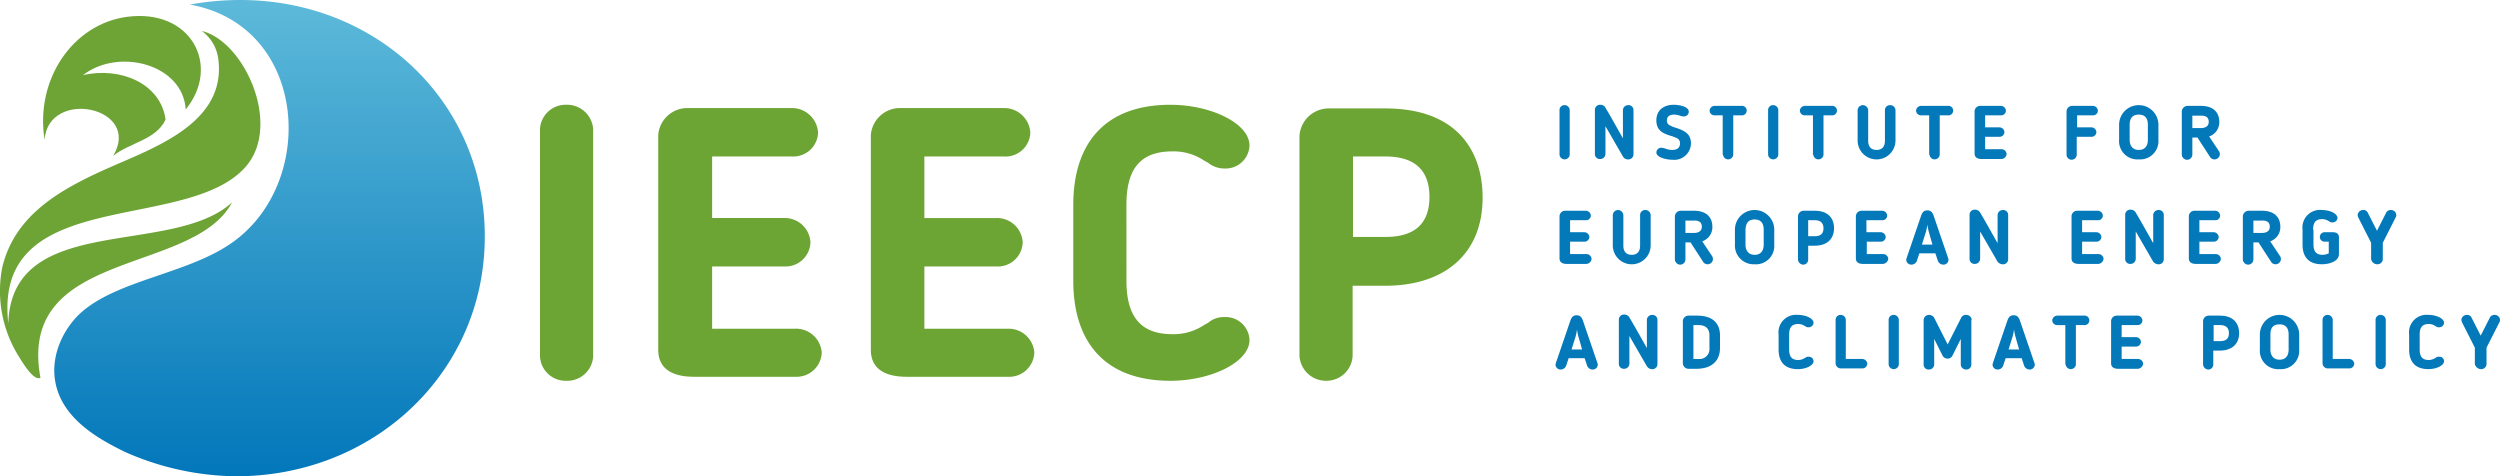 <svg xmlns="http://www.w3.org/2000/svg" xmlns:xlink="http://www.w3.org/1999/xlink" width="398" height="75.826" viewBox="0 0 398 75.826">
  <defs>
    <linearGradient id="linear-gradient" x1="0.5" y1="1" x2="0.5" gradientUnits="objectBoundingBox">
      <stop offset="0" stop-color="#0277ba"/>
      <stop offset="1" stop-color="#62bddb"/>
    </linearGradient>
  </defs>
  <g id="ieecp-logo" transform="translate(-9.794 -28.328)">
    <g id="Group_714" data-name="Group 714" transform="translate(9.794 28.328)">
      <path id="Path_7207" d="M51.419,26.525c26.294-4.739,48.69,14.294,46.856,39.785-1.414,19.873-18.154,35.275-39.479,35.314a44.755,44.755,0,0,1-17.657-3.86c-4.013-1.949-9.478-4.968-10.93-10.281-1.338-4.854,1.223-9.516,3.86-11.886,5.733-5.159,16.74-6.191,23.733-10.93C71.789,55.3,70.413,29.927,51.419,26.525Z" transform="translate(-21.201 -25.798)" fill-rule="evenodd" fill="url(#linear-gradient)"/>
      <path id="Path_7208" d="M25.415,52.155C23.886,42.6,29.887,33.734,38.562,32.587c10.2-1.338,14.982,7.8,9.325,14.752-.459-7.261-10.739-9.86-16.357-5.465,5.886-1.376,12.383,1.3,13.147,7.07-1.491,3.249-5.733,3.669-8.332,5.771C40.97,46.919,26.027,43.9,25.415,52.155Z" transform="translate(-18.32 -29.911)" fill="#6da435" fill-rule="evenodd"/>
      <path id="Path_7209" d="M39.363,38.7c6.765,1.643,12.727,14.867,7.07,21.517C37.146,71.071,6.037,63.083,8.559,85.25c.535-17.771,26.065-10.51,35.619-19.262-6.191,11.657-34.32,7.3-30.5,27.938-1.07.459-2.6-2.026-3.516-3.516A19.63,19.63,0,0,1,7.6,76.307c1.987-8.217,8.981-12.268,16.7-15.708,7.453-3.325,19.186-7.261,17.657-17.657A6.534,6.534,0,0,0,39.363,38.7Z" transform="translate(-7.235 -33.769)" fill="#6da435" fill-rule="evenodd"/>
    </g>
    <g id="Group_858" data-name="Group 858" transform="translate(95.761 45.008)">
      <g id="Group_841" data-name="Group 841" transform="translate(161.671 0)">
        <g id="Group_717" data-name="Group 717" transform="translate(0.638 0.058)">
          <g id="Group_716" data-name="Group 716" transform="translate(0 0)">
            <g id="Group_715" data-name="Group 715">
              <path id="Path_7875" data-name="Path 7875" d="M54.9,28.784a.814.814,0,0,0,1.623,0v-7.13a.82.82,0,0,0-.812-.754.781.781,0,0,0-.812.754Z" transform="translate(-54.9 -20.9)" fill="#0379ba"/>
            </g>
          </g>
        </g>
        <g id="Group_720" data-name="Group 720" transform="translate(6.269 0)">
          <g id="Group_719" data-name="Group 719" transform="translate(0 0)">
            <g id="Group_718" data-name="Group 718">
              <path id="Path_7876" data-name="Path 7876" d="M62.575,29.5a.808.808,0,0,0,.87-.812V21.612a.781.781,0,0,0-.812-.754.836.836,0,0,0-.87.754v4.521c-1.1-1.913-1.681-3.014-2.782-4.869a.925.925,0,0,0-.812-.464.808.808,0,0,0-.87.812v7.072a.781.781,0,0,0,.812.754.836.836,0,0,0,.87-.754V24.22l2.782,4.811A.925.925,0,0,0,62.575,29.5Z" transform="translate(-57.3 -20.8)" fill="#0379ba"/>
            </g>
          </g>
        </g>
        <g id="Group_723" data-name="Group 723" transform="translate(16.054 0)">
          <g id="Group_722" data-name="Group 722" transform="translate(0 0)">
            <g id="Group_721" data-name="Group 721" transform="translate(0)">
              <path id="Path_7877" data-name="Path 7877" d="M64.868,26.945c0,.638-.406,1.043-1.217,1.043a2.909,2.909,0,0,1-1.159-.232,2.551,2.551,0,0,0-.58-.116.781.781,0,0,0-.812.754c0,.812,1.681,1.159,2.551,1.159a2.659,2.659,0,0,0,2.956-2.609c0-1.681-1.275-2.087-2.435-2.493a3.391,3.391,0,0,1-.87-.348.809.809,0,0,1-.522-.812c0-.7.522-.927,1.159-.927a3.3,3.3,0,0,1,.927.174,1.715,1.715,0,0,0,.58.116.747.747,0,0,0,.812-.754c0-.87-1.681-1.1-2.377-1.1-1.681,0-2.782.927-2.782,2.493,0,1.739,1.275,2.145,2.435,2.493a6.747,6.747,0,0,1,.87.348A.861.861,0,0,1,64.868,26.945Z" transform="translate(-61.1 -20.8)" fill="#0379ba"/>
            </g>
          </g>
        </g>
        <g id="Group_726" data-name="Group 726" transform="translate(24.528 0.174)">
          <g id="Group_725" data-name="Group 725" transform="translate(0 0)">
            <g id="Group_724" data-name="Group 724" transform="translate(0 0)">
              <path id="Path_7878" data-name="Path 7878" d="M66.545,28.868a.814.814,0,0,0,1.623,0V22.607h1.275a.761.761,0,1,0,0-1.507H65.212a.821.821,0,0,0-.812.754.781.781,0,0,0,.812.754h1.275v6.261Z" transform="translate(-64.4 -21.1)" fill="#0379ba"/>
            </g>
          </g>
        </g>
        <g id="Group_729" data-name="Group 729" transform="translate(33.844 0.058)">
          <g id="Group_728" data-name="Group 728" transform="translate(0 0)">
            <g id="Group_727" data-name="Group 727" transform="translate(0)">
              <path id="Path_7879" data-name="Path 7879" d="M69.2,28.784a.814.814,0,0,0,1.623,0v-7.13a.82.82,0,0,0-.812-.754.781.781,0,0,0-.812.754Z" transform="translate(-69.2 -20.9)" fill="#0379ba"/>
            </g>
          </g>
        </g>
        <g id="Group_732" data-name="Group 732" transform="translate(38.896 0.174)">
          <g id="Group_731" data-name="Group 731" transform="translate(0 0)">
            <g id="Group_730" data-name="Group 730" transform="translate(0 0)">
              <path id="Path_7880" data-name="Path 7880" d="M72.745,28.868a.814.814,0,0,0,1.623,0V22.607h1.275a.761.761,0,1,0,0-1.507H71.412a.821.821,0,0,0-.812.754.781.781,0,0,0,.812.754h1.275v6.261Z" transform="translate(-70.6 -21.1)" fill="#0379ba"/>
            </g>
          </g>
        </g>
        <g id="Group_735" data-name="Group 735" transform="translate(48.096 0.058)">
          <g id="Group_734" data-name="Group 734" transform="translate(0 0)">
            <g id="Group_733" data-name="Group 733" transform="translate(0)">
              <path id="Path_7881" data-name="Path 7881" d="M81.229,26.581V21.712a.843.843,0,0,0-.87-.812.792.792,0,0,0-.812.812v4.869c0,.87-.406,1.449-1.333,1.449s-1.333-.58-1.333-1.449V21.712a.873.873,0,0,0-.812-.812.842.842,0,0,0-.87.812v4.869a3.015,3.015,0,0,0,6.029,0Z" transform="translate(-75.2 -20.9)" fill="#0379ba"/>
            </g>
          </g>
        </g>
        <g id="Group_738" data-name="Group 738" transform="translate(57.399 0.174)">
          <g id="Group_737" data-name="Group 737" transform="translate(0 0)">
            <g id="Group_736" data-name="Group 736" transform="translate(0 0)">
              <path id="Path_7882" data-name="Path 7882" d="M80.745,28.868a.814.814,0,0,0,1.623,0V22.607h1.275a.761.761,0,1,0,0-1.507H79.412a.821.821,0,0,0-.812.754.781.781,0,0,0,.812.754h1.275v6.261Z" transform="translate(-78.6 -21.1)" fill="#0379ba"/>
            </g>
          </g>
        </g>
        <g id="Group_741" data-name="Group 741" transform="translate(66.715 0.174)">
          <g id="Group_740" data-name="Group 740" transform="translate(0 0)">
            <g id="Group_739" data-name="Group 739" transform="translate(0 0)">
              <path id="Path_7883" data-name="Path 7883" d="M88.5,28.752A.82.82,0,0,0,87.69,28H85.081V26.027h2.261a.781.781,0,0,0,.812-.754.82.82,0,0,0-.812-.754H85.081V22.607h2.493a.747.747,0,0,0,.812-.754.82.82,0,0,0-.812-.754H84.327a.9.9,0,0,0-.927.87v6.724c0,.638.522.87,1.1.87H87.69A.871.871,0,0,0,88.5,28.752Z" transform="translate(-83.4 -21.1)" fill="#0379ba"/>
            </g>
          </g>
        </g>
        <g id="Group_744" data-name="Group 744" transform="translate(81.356 0.174)">
          <g id="Group_743" data-name="Group 743" transform="translate(0 0)">
            <g id="Group_742" data-name="Group 742" transform="translate(0 0)">
              <path id="Path_7884" data-name="Path 7884" d="M91.381,26.027h2.261a.781.781,0,0,0,.812-.754.82.82,0,0,0-.812-.754H91.381V22.607h2.493a.747.747,0,0,0,.812-.754.82.82,0,0,0-.812-.754H90.627a.9.9,0,0,0-.927.87v6.956a.814.814,0,0,0,1.623,0v-2.9Z" transform="translate(-89.7 -21.1)" fill="#0379ba"/>
            </g>
          </g>
        </g>
        <g id="Group_747" data-name="Group 747" transform="translate(89.723 0.058)">
          <g id="Group_746" data-name="Group 746" transform="translate(0 0)">
            <g id="Group_745" data-name="Group 745" transform="translate(0 0)">
              <path id="Path_7885" data-name="Path 7885" d="M96.13,29.537a2.919,2.919,0,0,0,3.13-3.13V24.03a3.13,3.13,0,0,0-6.261,0v2.377A2.919,2.919,0,0,0,96.13,29.537Zm0-7.13c1.043,0,1.449.638,1.449,1.623v2.377c0,.985-.464,1.623-1.449,1.623s-1.449-.7-1.449-1.623V24.03C94.681,23.045,95.087,22.407,96.13,22.407Z" transform="translate(-93 -20.9)" fill="#0379ba"/>
            </g>
          </g>
        </g>
        <g id="Group_750" data-name="Group 750" transform="translate(99.703 0.174)">
          <g id="Group_749" data-name="Group 749" transform="translate(0 0)">
            <g id="Group_748" data-name="Group 748" transform="translate(0 0)">
              <path id="Path_7886" data-name="Path 7886" d="M103.571,23.651c0-1.275-.7-2.551-2.956-2.551H98.527a.945.945,0,0,0-.927.87v6.9a.873.873,0,0,0,.812.812.842.842,0,0,0,.87-.812V26.143h.812l2.029,3.13a.826.826,0,0,0,.7.348.85.85,0,0,0,.754-1.217l-1.623-2.435A2.386,2.386,0,0,0,103.571,23.651Zm-1.681,0c0,.638-.464.985-1.275.985H99.281V22.665h1.275C101.658,22.607,101.89,23.129,101.89,23.651Z" transform="translate(-97.6 -21.1)" fill="#0379ba"/>
            </g>
          </g>
        </g>
        <g id="Group_753" data-name="Group 753" transform="translate(0.638 16.871)">
          <g id="Group_752" data-name="Group 752" transform="translate(0 0)">
            <g id="Group_751" data-name="Group 751">
              <path id="Path_7887" data-name="Path 7887" d="M60,35.952a.82.82,0,0,0-.812-.754H56.581V33.227h2.261a.781.781,0,0,0,.812-.754.82.82,0,0,0-.812-.754H56.581V29.807h2.493a.747.747,0,0,0,.812-.754.82.82,0,0,0-.812-.754H55.827a.9.9,0,0,0-.927.87v6.724c0,.638.522.87,1.1.87H59.19A.871.871,0,0,0,60,35.952Z" transform="translate(-54.9 -28.3)" fill="#0379ba"/>
            </g>
          </g>
        </g>
        <g id="Group_756" data-name="Group 756" transform="translate(9.12 16.755)">
          <g id="Group_755" data-name="Group 755" transform="translate(0 0)">
            <g id="Group_754" data-name="Group 754" transform="translate(0)">
              <path id="Path_7888" data-name="Path 7888" d="M64.429,33.781V28.912a.843.843,0,0,0-.87-.812.792.792,0,0,0-.812.812v4.869c0,.87-.406,1.449-1.333,1.449s-1.333-.58-1.333-1.449V28.912a.873.873,0,0,0-.812-.812.842.842,0,0,0-.87.812v4.869a3.015,3.015,0,0,0,6.029,0Z" transform="translate(-58.4 -28.1)" fill="#0379ba"/>
            </g>
          </g>
        </g>
        <g id="Group_759" data-name="Group 759" transform="translate(19.002 16.871)">
          <g id="Group_758" data-name="Group 758" transform="translate(0 0)">
            <g id="Group_757" data-name="Group 757" transform="translate(0 0)">
              <path id="Path_7889" data-name="Path 7889" d="M68.771,30.851c0-1.275-.7-2.551-2.956-2.551H63.727a.945.945,0,0,0-.927.87v6.9a.873.873,0,0,0,.812.812.842.842,0,0,0,.87-.812V33.343h.812l2.029,3.13a.826.826,0,0,0,.7.348.85.85,0,0,0,.754-1.217l-1.623-2.435A2.386,2.386,0,0,0,68.771,30.851Zm-1.681,0c0,.638-.464.985-1.275.985H64.481V29.865h1.275C66.858,29.807,67.09,30.329,67.09,30.851Z" transform="translate(-62.8 -28.3)" fill="#0379ba"/>
            </g>
          </g>
        </g>
        <g id="Group_762" data-name="Group 762" transform="translate(28.563 16.755)">
          <g id="Group_761" data-name="Group 761" transform="translate(0 0)">
            <g id="Group_760" data-name="Group 760" transform="translate(0)">
              <path id="Path_7890" data-name="Path 7890" d="M69.73,36.737a2.919,2.919,0,0,0,3.13-3.13V31.23a3.13,3.13,0,0,0-6.261,0v2.377A2.981,2.981,0,0,0,69.73,36.737Zm0-7.13c1.043,0,1.449.638,1.449,1.623v2.377c0,.985-.464,1.623-1.449,1.623s-1.449-.7-1.449-1.623V31.23C68.339,30.245,68.687,29.607,69.73,29.607Z" transform="translate(-66.6 -28.1)" fill="#0379ba"/>
            </g>
          </g>
        </g>
        <g id="Group_765" data-name="Group 765" transform="translate(38.601 16.871)">
          <g id="Group_764" data-name="Group 764" transform="translate(0 0)">
            <g id="Group_763" data-name="Group 763" transform="translate(0)">
              <path id="Path_7891" data-name="Path 7891" d="M73.966,33.865c1.855,0,3.072-.985,3.072-2.782,0-1.449-.812-2.782-3.072-2.782H72.227a.9.9,0,0,0-.927.87v6.9a.873.873,0,0,0,.812.812.792.792,0,0,0,.812-.812v-2.2Zm-1.043-4.058h1.043c1.1,0,1.391.638,1.391,1.275,0,.87-.464,1.275-1.391,1.275H72.923Z" transform="translate(-71.3 -28.3)" fill="#0379ba"/>
            </g>
          </g>
        </g>
        <g id="Group_768" data-name="Group 768" transform="translate(47.817 16.871)">
          <g id="Group_767" data-name="Group 767" transform="translate(0 0)">
            <g id="Group_766" data-name="Group 766" transform="translate(0)">
              <path id="Path_7892" data-name="Path 7892" d="M80.359,35.952a.82.82,0,0,0-.812-.754H76.939V33.227h2.2a.781.781,0,0,0,.812-.754.82.82,0,0,0-.812-.754H76.881V29.807h2.493a.747.747,0,0,0,.812-.754.82.82,0,0,0-.812-.754H76.127a.9.9,0,0,0-.927.87v6.724c0,.638.522.87,1.1.87H79.49A.931.931,0,0,0,80.359,35.952Z" transform="translate(-75.2 -28.3)" fill="#0379ba"/>
            </g>
          </g>
        </g>
        <g id="Group_771" data-name="Group 771" transform="translate(55.836 16.813)">
          <g id="Group_770" data-name="Group 770" transform="translate(0 0)">
            <g id="Group_769" data-name="Group 769" transform="translate(0)">
              <path id="Path_7893" data-name="Path 7893" d="M79.987,35.04h2.551l.406,1.217a.934.934,0,0,0,.812.58.8.8,0,0,0,.87-.754.63.63,0,0,0-.058-.29l-2.319-6.782c-.174-.464-.406-.812-.985-.812s-.812.348-.985.812l-2.319,6.782a2.511,2.511,0,0,0-.058.29.8.8,0,0,0,.87.754.934.934,0,0,0,.812-.58Zm2.087-1.391H80.393l.638-2.029a8.207,8.207,0,0,0,.232-1.159,8.208,8.208,0,0,0,.232,1.159Z" transform="translate(-77.9 -28.2)" fill="#0379ba"/>
            </g>
          </g>
        </g>
        <g id="Group_774" data-name="Group 774" transform="translate(65.917 16.697)">
          <g id="Group_773" data-name="Group 773" transform="translate(0 0)">
            <g id="Group_772" data-name="Group 772" transform="translate(0)">
              <path id="Path_7894" data-name="Path 7894" d="M88.275,36.7a.808.808,0,0,0,.87-.812V28.812a.781.781,0,0,0-.812-.754.836.836,0,0,0-.87.754v4.521c-1.1-1.913-1.681-3.014-2.782-4.869A.925.925,0,0,0,83.869,28a.808.808,0,0,0-.87.812v7.072a.781.781,0,0,0,.812.754.836.836,0,0,0,.87-.754V31.478l2.782,4.811A1.107,1.107,0,0,0,88.275,36.7Z" transform="translate(-83 -28)" fill="#0379ba"/>
            </g>
          </g>
        </g>
        <g id="Group_777" data-name="Group 777" transform="translate(82.151 16.871)">
          <g id="Group_776" data-name="Group 776" transform="translate(0 0)">
            <g id="Group_775" data-name="Group 775">
              <path id="Path_7895" data-name="Path 7895" d="M95.2,35.952a.82.82,0,0,0-.812-.754H91.781V33.227h2.261a.781.781,0,0,0,.812-.754.82.82,0,0,0-.812-.754H91.781V29.807h2.493a.747.747,0,0,0,.812-.754.82.82,0,0,0-.812-.754H91.027a.9.9,0,0,0-.927.87v6.724c0,.638.522.87,1.1.87H94.39A.923.923,0,0,0,95.2,35.952Z" transform="translate(-90.1 -28.3)" fill="#0379ba"/>
            </g>
          </g>
        </g>
        <g id="Group_780" data-name="Group 780" transform="translate(90.691 16.697)">
          <g id="Group_779" data-name="Group 779" transform="translate(0 0)">
            <g id="Group_778" data-name="Group 778">
              <path id="Path_7896" data-name="Path 7896" d="M98.975,36.7a.808.808,0,0,0,.87-.812V28.812a.781.781,0,0,0-.812-.754.836.836,0,0,0-.87.754v4.521c-1.1-1.913-1.681-3.014-2.782-4.869A.925.925,0,0,0,94.57,28a.808.808,0,0,0-.87.812v7.072a.781.781,0,0,0,.812.754.836.836,0,0,0,.87-.754V31.478l2.782,4.811A1.107,1.107,0,0,0,98.975,36.7Z" transform="translate(-93.7 -28)" fill="#0379ba"/>
            </g>
          </g>
        </g>
        <g id="Group_783" data-name="Group 783" transform="translate(100.824 16.871)">
          <g id="Group_782" data-name="Group 782" transform="translate(0 0)">
            <g id="Group_781" data-name="Group 781">
              <path id="Path_7897" data-name="Path 7897" d="M103.2,35.952a.82.82,0,0,0-.812-.754H99.781V33.227h2.261a.781.781,0,0,0,.812-.754.82.82,0,0,0-.812-.754H99.781V29.807h2.493a.747.747,0,0,0,.812-.754.82.82,0,0,0-.812-.754H99.027a.9.9,0,0,0-.927.87v6.724c0,.638.522.87,1.1.87h3.188A.871.871,0,0,0,103.2,35.952Z" transform="translate(-98.1 -28.3)" fill="#0379ba"/>
            </g>
          </g>
        </g>
        <g id="Group_786" data-name="Group 786" transform="translate(109.422 16.871)">
          <g id="Group_785" data-name="Group 785" transform="translate(0 0)">
            <g id="Group_784" data-name="Group 784" transform="translate(0 0)">
              <path id="Path_7898" data-name="Path 7898" d="M107.771,30.851c0-1.275-.7-2.551-2.956-2.551h-2.087a.945.945,0,0,0-.927.87v6.9a.873.873,0,0,0,.812.812.842.842,0,0,0,.87-.812V33.343h.812l2.029,3.13a.826.826,0,0,0,.7.348.85.85,0,0,0,.754-1.217l-1.623-2.435A2.386,2.386,0,0,0,107.771,30.851Zm-1.681,0c0,.638-.464.985-1.275.985h-1.333V29.865h1.275C105.858,29.807,106.09,30.329,106.09,30.851Z" transform="translate(-101.8 -28.3)" fill="#0379ba"/>
            </g>
          </g>
        </g>
        <g id="Group_789" data-name="Group 789" transform="translate(118.926 16.755)">
          <g id="Group_788" data-name="Group 788" transform="translate(0 0)">
            <g id="Group_787" data-name="Group 787" transform="translate(0 0)">
              <path id="Path_7899" data-name="Path 7899" d="M107.181,31.23c0-1.043.348-1.681,1.449-1.681a1.8,1.8,0,0,1,.985.29l.116.058a.709.709,0,0,0,.522.174.775.775,0,0,0,.812-.7c0-.7-1.217-1.275-2.493-1.275a2.8,2.8,0,0,0-3.072,3.13v2.377c0,1.913.927,3.13,3.072,3.13,1.217,0,2.724-.464,2.724-1.623V32.448c0-.58-.406-.812-.985-.812h-1.275a.754.754,0,1,0,0,1.507h.638V35a2.467,2.467,0,0,1-.985.232c-1.1,0-1.449-.638-1.449-1.681V31.23Z" transform="translate(-105.5 -28.1)" fill="#0379ba"/>
            </g>
          </g>
        </g>
        <g id="Group_792" data-name="Group 792" transform="translate(127.704 16.755)">
          <g id="Group_791" data-name="Group 791" transform="translate(0 0)">
            <g id="Group_790" data-name="Group 790" transform="translate(0 0)">
              <path id="Path_7900" data-name="Path 7900" d="M111.93,36.737a.842.842,0,0,0,.87-.812V33.317l2.087-4.116a.735.735,0,0,0,.058-.348.836.836,0,0,0-.87-.754.826.826,0,0,0-.7.348L111.872,31.4l-1.507-2.956a.759.759,0,0,0-.7-.348.878.878,0,0,0-.87.754c0,.116.058.29.058.348l2.087,4.116v2.609A1,1,0,0,0,111.93,36.737Z" transform="translate(-108.8 -28.1)" fill="#0379ba"/>
            </g>
          </g>
        </g>
        <g id="Group_795" data-name="Group 795" transform="translate(0 33.51)">
          <g id="Group_794" data-name="Group 794" transform="translate(0 0)">
            <g id="Group_793" data-name="Group 793" transform="translate(0 0)">
              <path id="Path_7901" data-name="Path 7901" d="M55.887,42.24h2.551l.406,1.217a.934.934,0,0,0,.812.58.8.8,0,0,0,.87-.754.63.63,0,0,0-.058-.29l-2.319-6.782c-.174-.464-.406-.812-.985-.812s-.812.348-.985.812l-2.319,6.782a2.51,2.51,0,0,0-.058.29.8.8,0,0,0,.87.754.934.934,0,0,0,.812-.58Zm2.145-1.391H56.351l.638-2.029a8.208,8.208,0,0,0,.232-1.159,8.207,8.207,0,0,0,.232,1.159Z" transform="translate(-53.8 -35.4)" fill="#0379ba"/>
            </g>
          </g>
        </g>
        <g id="Group_798" data-name="Group 798" transform="translate(10.082 33.394)">
          <g id="Group_797" data-name="Group 797" transform="translate(0 0)">
            <g id="Group_796" data-name="Group 796" transform="translate(0 0)">
              <path id="Path_7902" data-name="Path 7902" d="M64.175,43.9a.808.808,0,0,0,.87-.812V36.012a.781.781,0,0,0-.812-.754.836.836,0,0,0-.87.754v4.521c-1.1-1.913-1.681-3.014-2.782-4.869a.925.925,0,0,0-.812-.464.808.808,0,0,0-.87.812v7.072a.781.781,0,0,0,.812.754.836.836,0,0,0,.87-.754V38.62l2.782,4.811A1,1,0,0,0,64.175,43.9Z" transform="translate(-58.9 -35.2)" fill="#0379ba"/>
            </g>
          </g>
        </g>
        <g id="Group_801" data-name="Group 801" transform="translate(20.273 33.568)">
          <g id="Group_800" data-name="Group 800" transform="translate(0 0)">
            <g id="Group_799" data-name="Group 799" transform="translate(0)">
              <path id="Path_7903" data-name="Path 7903" d="M69.313,40.659V38.63c0-1.681-.927-3.13-3.652-3.13H64.327a.9.9,0,0,0-.927.87v6.724a.9.9,0,0,0,.927.87h1.333C68.385,43.905,69.313,42.34,69.313,40.659Zm-1.681,0A1.582,1.582,0,0,1,65.893,42.4h-.812V37.007h.812c1.275,0,1.739.7,1.739,1.623Z" transform="translate(-63.4 -35.5)" fill="#0379ba"/>
            </g>
          </g>
        </g>
        <g id="Group_804" data-name="Group 804" transform="translate(35.515 33.452)">
          <g id="Group_803" data-name="Group 803" transform="translate(0 0)">
            <g id="Group_802" data-name="Group 802" transform="translate(0 0)">
              <path id="Path_7904" data-name="Path 7904" d="M71.181,38.43c0-1.043.348-1.681,1.449-1.681a1.8,1.8,0,0,1,.985.29l.116.058a.709.709,0,0,0,.522.174.775.775,0,0,0,.812-.7c0-.7-1.217-1.275-2.493-1.275A2.8,2.8,0,0,0,69.5,38.43v2.377c0,1.913.927,3.13,3.072,3.13,1.275,0,2.493-.58,2.493-1.275a.737.737,0,0,0-.812-.7.709.709,0,0,0-.522.174l-.116.058a1.954,1.954,0,0,1-.985.29c-1.1,0-1.449-.638-1.449-1.681Z" transform="translate(-69.5 -35.3)" fill="#0379ba"/>
            </g>
          </g>
        </g>
        <g id="Group_807" data-name="Group 807" transform="translate(44.59 33.452)">
          <g id="Group_806" data-name="Group 806" transform="translate(0 0)">
            <g id="Group_805" data-name="Group 805" transform="translate(0 0)">
              <path id="Path_7905" data-name="Path 7905" d="M78.943,43.068a.82.82,0,0,0-.812-.754H75.523V36.054a.82.82,0,0,0-.812-.754.781.781,0,0,0-.812.754V43.01a.842.842,0,0,0,.87.812h3.362A.781.781,0,0,0,78.943,43.068Z" transform="translate(-73.9 -35.3)" fill="#0379ba"/>
            </g>
          </g>
        </g>
        <g id="Group_810" data-name="Group 810" transform="translate(53.032 33.452)">
          <g id="Group_809" data-name="Group 809" transform="translate(0 0)">
            <g id="Group_808" data-name="Group 808" transform="translate(0 0)">
              <path id="Path_7906" data-name="Path 7906" d="M77.5,43.184a.814.814,0,0,0,1.623,0v-7.13a.82.82,0,0,0-.812-.754.781.781,0,0,0-.812.754Z" transform="translate(-77.5 -35.3)" fill="#0379ba"/>
            </g>
          </g>
        </g>
        <g id="Group_813" data-name="Group 813" transform="translate(58.605 33.452)">
          <g id="Group_812" data-name="Group 812" transform="translate(0 0)">
            <g id="Group_811" data-name="Group 811" transform="translate(0 0)">
              <path id="Path_7907" data-name="Path 7907" d="M87.452,36.112a.843.843,0,0,0-.87-.812.823.823,0,0,0-.812.464L83.626,40l-2.145-4.232a.925.925,0,0,0-.812-.464.842.842,0,0,0-.87.812v7.13a.781.781,0,0,0,.812.754.836.836,0,0,0,.87-.754V39.126l1.333,2.667a.9.9,0,0,0,.754.464.823.823,0,0,0,.812-.464l1.333-2.667v4.116a.836.836,0,0,0,.87.754.781.781,0,0,0,.812-.754v-7.13Z" transform="translate(-79.8 -35.3)" fill="#0379ba"/>
            </g>
          </g>
        </g>
        <g id="Group_816" data-name="Group 816" transform="translate(69.573 33.51)">
          <g id="Group_815" data-name="Group 815" transform="translate(0 0)">
            <g id="Group_814" data-name="Group 814" transform="translate(0 0)">
              <path id="Path_7908" data-name="Path 7908" d="M85.887,42.24h2.551l.406,1.217a.934.934,0,0,0,.812.58.8.8,0,0,0,.87-.754.63.63,0,0,0-.058-.29l-2.319-6.782c-.174-.464-.406-.812-.985-.812s-.812.348-.985.812l-2.319,6.782a2.511,2.511,0,0,0-.058.29.8.8,0,0,0,.87.754.934.934,0,0,0,.812-.58Zm2.145-1.391H86.351l.638-2.029a8.211,8.211,0,0,0,.232-1.159,8.2,8.2,0,0,0,.232,1.159Z" transform="translate(-83.8 -35.4)" fill="#0379ba"/>
            </g>
          </g>
        </g>
        <g id="Group_819" data-name="Group 819" transform="translate(79.075 33.568)">
          <g id="Group_818" data-name="Group 818" transform="translate(0 0)">
            <g id="Group_817" data-name="Group 817">
              <path id="Path_7909" data-name="Path 7909" d="M90.045,43.268a.814.814,0,0,0,1.623,0V37.007h1.275a.761.761,0,1,0,0-1.507H88.712a.821.821,0,0,0-.812.754.781.781,0,0,0,.812.754h1.275v6.261Z" transform="translate(-87.9 -35.5)" fill="#0379ba"/>
            </g>
          </g>
        </g>
        <g id="Group_822" data-name="Group 822" transform="translate(88.449 33.568)">
          <g id="Group_821" data-name="Group 821" transform="translate(0 0)">
            <g id="Group_820" data-name="Group 820" transform="translate(0)">
              <path id="Path_7910" data-name="Path 7910" d="M97.9,43.152a.82.82,0,0,0-.812-.754H94.481V40.427h2.261a.781.781,0,0,0,.812-.754.82.82,0,0,0-.812-.754H94.481V37.007h2.493a.747.747,0,0,0,.812-.754.82.82,0,0,0-.812-.754H93.727a.9.9,0,0,0-.927.87v6.724c0,.638.522.87,1.1.87H97.09A.923.923,0,0,0,97.9,43.152Z" transform="translate(-92.8 -35.5)" fill="#0379ba"/>
            </g>
          </g>
        </g>
        <g id="Group_825" data-name="Group 825" transform="translate(103.09 33.568)">
          <g id="Group_824" data-name="Group 824" transform="translate(0 0)">
            <g id="Group_823" data-name="Group 823">
              <path id="Path_7911" data-name="Path 7911" d="M101.767,41.065c1.855,0,3.072-.985,3.072-2.782,0-1.449-.812-2.782-3.072-2.782h-1.739a.9.9,0,0,0-.927.87v6.9a.873.873,0,0,0,.812.812.792.792,0,0,0,.812-.812v-2.2h1.043Zm-.985-4.058h1.043c1.1,0,1.391.638,1.391,1.275,0,.87-.464,1.275-1.391,1.275h-1.043Z" transform="translate(-99.1 -35.5)" fill="#0379ba"/>
            </g>
          </g>
        </g>
        <g id="Group_828" data-name="Group 828" transform="translate(112.132 33.452)">
          <g id="Group_827" data-name="Group 827" transform="translate(0 0)">
            <g id="Group_826" data-name="Group 826" transform="translate(0 0)">
              <path id="Path_7912" data-name="Path 7912" d="M105.83,43.937a2.919,2.919,0,0,0,3.13-3.13V38.43a3.13,3.13,0,1,0-6.261,0v2.377A2.919,2.919,0,0,0,105.83,43.937Zm0-7.13c1.043,0,1.449.638,1.449,1.623v2.377c0,.985-.464,1.623-1.449,1.623s-1.449-.7-1.449-1.623V38.43C104.381,37.445,104.729,36.807,105.83,36.807Z" transform="translate(-102.7 -35.3)" fill="#0379ba"/>
            </g>
          </g>
        </g>
        <g id="Group_831" data-name="Group 831" transform="translate(122.112 33.452)">
          <g id="Group_830" data-name="Group 830" transform="translate(0 0)">
            <g id="Group_829" data-name="Group 829" transform="translate(0 0)">
              <path id="Path_7913" data-name="Path 7913" d="M112.343,43.068a.82.82,0,0,0-.812-.754h-2.609V36.054a.82.82,0,0,0-.812-.754.781.781,0,0,0-.812.754V43.01a.842.842,0,0,0,.87.812h3.362A.781.781,0,0,0,112.343,43.068Z" transform="translate(-107.3 -35.3)" fill="#0379ba"/>
            </g>
          </g>
        </g>
        <g id="Group_834" data-name="Group 834" transform="translate(130.554 33.452)">
          <g id="Group_833" data-name="Group 833" transform="translate(0 0)">
            <g id="Group_832" data-name="Group 832" transform="translate(0 0)">
              <path id="Path_7914" data-name="Path 7914" d="M110.9,43.184a.814.814,0,0,0,1.623,0v-7.13a.82.82,0,0,0-.812-.754.781.781,0,0,0-.812.754Z" transform="translate(-110.9 -35.3)" fill="#0379ba"/>
            </g>
          </g>
        </g>
        <g id="Group_837" data-name="Group 837" transform="translate(135.895 33.452)">
          <g id="Group_836" data-name="Group 836" transform="translate(0 0)">
            <g id="Group_835" data-name="Group 835" transform="translate(0 0)">
              <path id="Path_7915" data-name="Path 7915" d="M114.481,38.43c0-1.043.348-1.681,1.449-1.681a1.8,1.8,0,0,1,.985.29l.116.058a.709.709,0,0,0,.522.174.775.775,0,0,0,.812-.7c0-.7-1.217-1.275-2.493-1.275a2.8,2.8,0,0,0-3.072,3.13v2.377c0,1.913.927,3.13,3.072,3.13,1.275,0,2.493-.58,2.493-1.275a.737.737,0,0,0-.812-.7.709.709,0,0,0-.522.174l-.116.058a1.954,1.954,0,0,1-.985.29c-1.1,0-1.449-.638-1.449-1.681Z" transform="translate(-112.8 -35.3)" fill="#0379ba"/>
            </g>
          </g>
        </g>
        <g id="Group_840" data-name="Group 840" transform="translate(144.217 33.452)">
          <g id="Group_839" data-name="Group 839" transform="translate(0 0)">
            <g id="Group_838" data-name="Group 838" transform="translate(0)">
              <path id="Path_7916" data-name="Path 7916" d="M119.03,43.937a.842.842,0,0,0,.87-.812V40.517l2.087-4.116a.735.735,0,0,0,.058-.348.836.836,0,0,0-.87-.754.826.826,0,0,0-.7.348L118.972,38.6l-1.507-2.956a.759.759,0,0,0-.7-.348.878.878,0,0,0-.87.754c0,.116.058.29.058.348l2.087,4.116v2.609A1.047,1.047,0,0,0,119.03,43.937Z" transform="translate(-115.9 -35.3)" fill="#0379ba"/>
            </g>
          </g>
        </g>
      </g>
      <g id="Group_857" data-name="Group 857" transform="translate(0 0)">
        <g id="Group_844" data-name="Group 844" transform="translate(0)">
          <g id="Group_843" data-name="Group 843">
            <g id="Group_842" data-name="Group 842">
              <path id="Path_7917" data-name="Path 7917" d="M60.2-8.244A4.082,4.082,0,0,0,64.432-4.36a4.12,4.12,0,0,0,4.232-3.884V-44.416A4.159,4.159,0,0,0,64.432-48.3,4.082,4.082,0,0,0,60.2-44.416Z" transform="translate(-60.2 48.3)" fill="#6ca534"/>
            </g>
          </g>
        </g>
        <g id="Group_847" data-name="Group 847" transform="translate(18.824 0.522)">
          <g id="Group_846" data-name="Group 846" transform="translate(0)">
            <g id="Group_845" data-name="Group 845">
              <path id="Path_7918" data-name="Path 7918" d="M94.328-8.5A4.1,4.1,0,0,0,90.1-12.272H76.879v-9.912H88.357a3.956,3.956,0,0,0,4.174-3.884,4.091,4.091,0,0,0-4.174-3.826H76.879v-9.8H89.516a3.952,3.952,0,0,0,4.232-3.768A4.166,4.166,0,0,0,89.516-47.4H73a4.651,4.651,0,0,0-4.7,4.29v34.2c0,3.3,2.667,4.29,5.681,4.29H90.1A4.006,4.006,0,0,0,94.328-8.5Z" transform="translate(-68.3 47.4)" fill="#6ca534"/>
            </g>
          </g>
        </g>
        <g id="Group_850" data-name="Group 850" transform="translate(52.672 0.522)">
          <g id="Group_849" data-name="Group 849" transform="translate(0)">
            <g id="Group_848" data-name="Group 848" transform="translate(0)">
              <path id="Path_7919" data-name="Path 7919" d="M108.928-8.5a4.1,4.1,0,0,0-4.232-3.768H91.421v-9.912H102.9a3.956,3.956,0,0,0,4.174-3.884,4.091,4.091,0,0,0-4.174-3.826H91.421v-9.8h12.637a3.952,3.952,0,0,0,4.232-3.768,4.166,4.166,0,0,0-4.232-3.942H87.6a4.651,4.651,0,0,0-4.7,4.29v34.2c0,3.3,2.667,4.29,5.681,4.29H104.7A4.006,4.006,0,0,0,108.928-8.5Z" transform="translate(-82.9 47.4)" fill="#6ca534"/>
            </g>
          </g>
        </g>
        <g id="Group_853" data-name="Group 853" transform="translate(84.898)">
          <g id="Group_852" data-name="Group 852" transform="translate(0)">
            <g id="Group_851" data-name="Group 851">
              <path id="Path_7920" data-name="Path 7920" d="M103.163-32.359c0-5.217,1.8-8.521,7.3-8.521a8.733,8.733,0,0,1,5.043,1.449l.638.348a4.124,4.124,0,0,0,2.609.927,3.8,3.8,0,0,0,4-3.652c0-3.536-6.145-6.492-12.579-6.492C99.569-48.3,94.7-41.982,94.7-32.359V-20.3c0,9.623,4.869,15.941,15.477,15.941,6.434,0,12.579-2.956,12.579-6.492a3.8,3.8,0,0,0-4-3.652,3.819,3.819,0,0,0-2.609.927l-.638.348a8.733,8.733,0,0,1-5.043,1.449c-5.449,0-7.3-3.3-7.3-8.521Z" transform="translate(-94.7 48.3)" fill="#6ca534"/>
            </g>
          </g>
        </g>
        <g id="Group_856" data-name="Group 856" transform="translate(120.908 0.58)">
          <g id="Group_855" data-name="Group 855" transform="translate(0 0)">
            <g id="Group_854" data-name="Group 854" transform="translate(0)">
              <path id="Path_7921" data-name="Path 7921" d="M126.08-19.07c9.391,0,15.477-5.043,15.477-14.028,0-7.42-4.058-14.2-15.477-14.2h-8.927a4.669,4.669,0,0,0-4.753,4.348V-7.94a4.213,4.213,0,0,0,4.232,4,4.175,4.175,0,0,0,4.232-4V-19.07Zm-5.159-20.579h5.159c5.739,0,7.014,3.3,7.014,6.434,0,4.348-2.435,6.376-7.014,6.376h-5.159Z" transform="translate(-112.4 47.3)" fill="#6ca534"/>
            </g>
          </g>
        </g>
      </g>
    </g>
  </g>
</svg>
